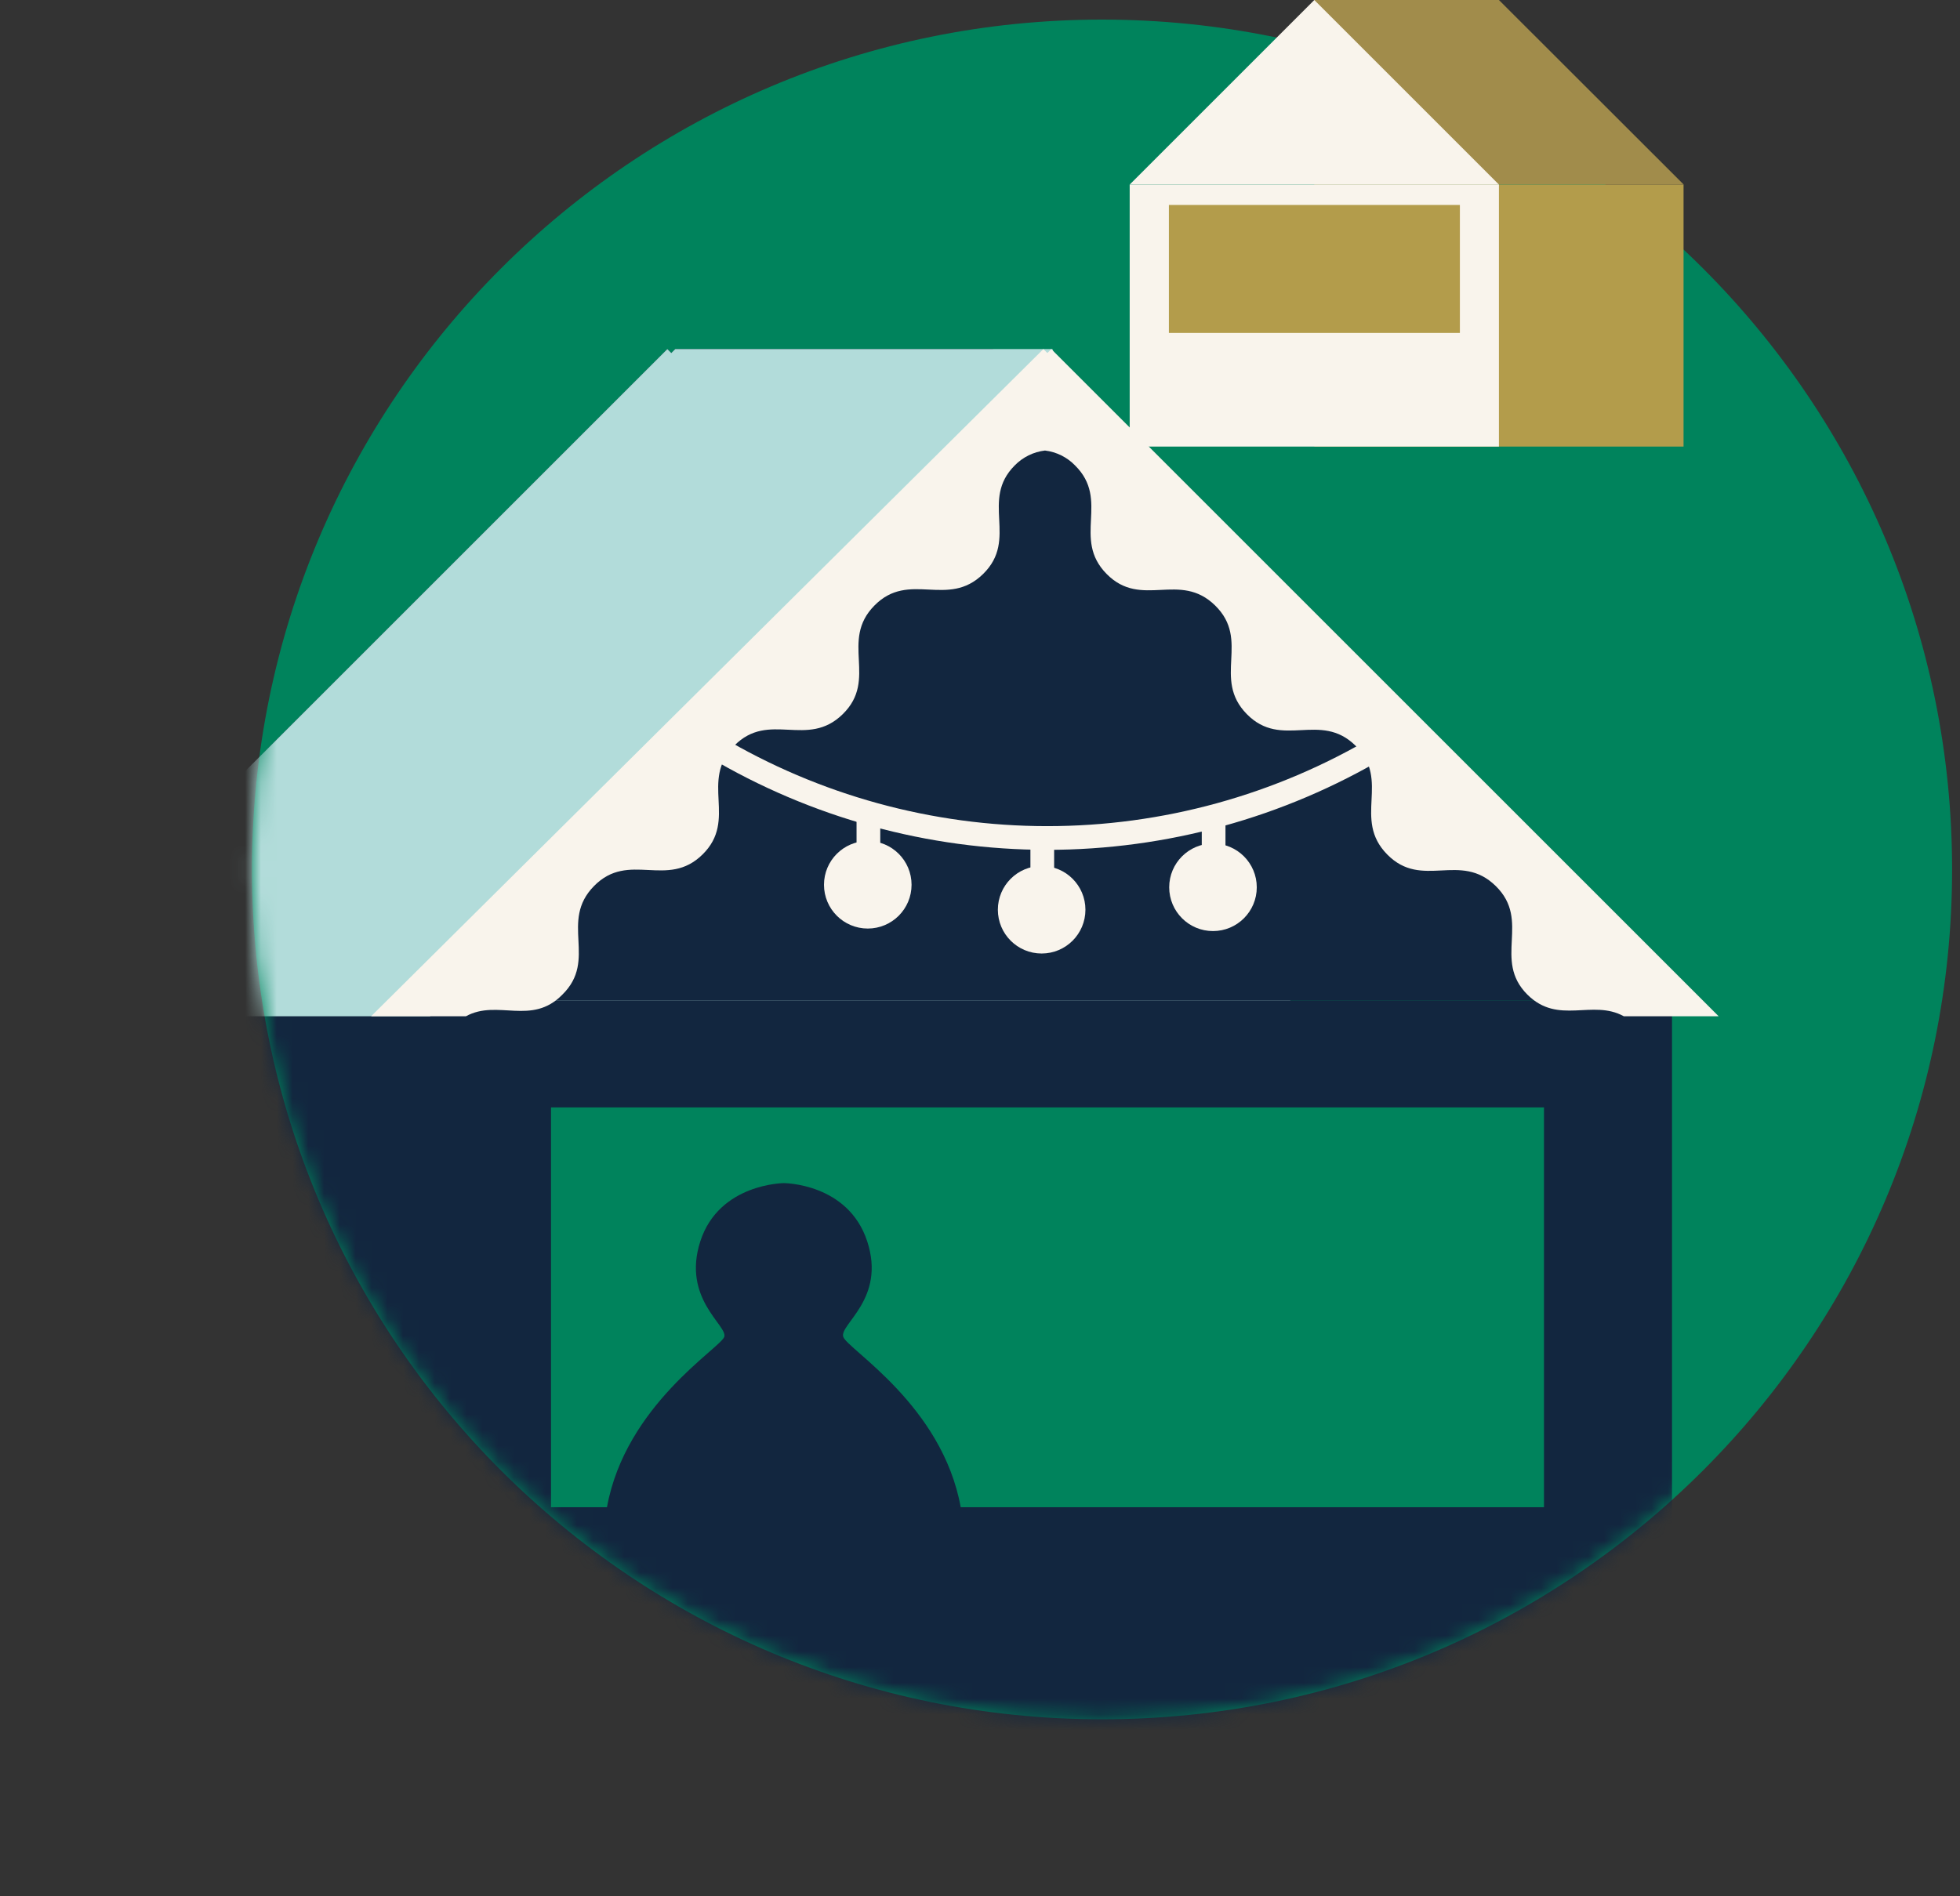 <svg width="124" height="120" viewBox="0 0 124 120" fill="none" xmlns="http://www.w3.org/2000/svg">
<rect x="0" y="0" width="124" height="120" fill="#333333" stroke="none"/>
<g clip-path="url(#clip0_2023_196)">
<path d="M69.72 108.8C99.422 108.8 123.5 84.722 123.5 55.02C123.5 25.318 99.422 1.24 69.72 1.24C40.018 1.24 15.94 25.318 15.94 55.02C15.94 84.722 40.018 108.8 69.72 108.8Z" fill="#00835C"/>
<path d="M106.52 11.68H83.15V0H94.83L106.52 11.68Z" fill="#A18C4B"/>
<path d="M106.51 11.68H83.15V28.26H106.51V11.68Z" fill="#B39C4B"/>
<path d="M94.83 11.68H71.47L83.15 0L94.83 11.68Z" fill="#F9F4EC"/>
<path d="M94.83 11.68H71.47V28.26H94.83V11.68Z" fill="#F9F4EC"/>
<path d="M92.36 12.97H73.95V21.07H92.36V12.97Z" fill="#B39C4B"/>
<path d="M75.79 71.33V82.77" stroke="#F9F4EC" stroke-width="1.5" stroke-miterlimit="10"/>
<path d="M68.24 77.05H83.35" stroke="#F9F4EC" stroke-width="1.5" stroke-miterlimit="10"/>
<path d="M79.91 71.33L71.67 82.77" stroke="#F9F4EC" stroke-width="1.5" stroke-miterlimit="10"/>
<path d="M71.67 70.77L79.91 83.32" stroke="#F9F4EC" stroke-width="1.5" stroke-miterlimit="10"/>
<mask id="mask0_2023_196" style="mask-type:luminance" maskUnits="userSpaceOnUse" x="15" y="1" width="109" height="108">
<path d="M69.71 108.8C99.412 108.8 123.49 84.722 123.49 55.02C123.49 25.318 99.412 1.24 69.71 1.24C40.008 1.24 15.93 25.318 15.93 55.02C15.93 84.722 40.008 108.8 69.71 108.8Z" fill="white"/>
</mask>
<g mask="url(#mask0_2023_196)">
<path d="M0 64.31L42.22 22.09L42.47 22.34L42.72 22.09H62.82L82 64.31V119.06H3.44V64.31H0Z" fill="#12263F"/>
<path d="M0 64.31L42.22 22.09L42.47 22.34L42.72 22.09H66.58L82 64.31H3.44H0Z" fill="#B2DCDA"/>
<path d="M27.23 63.33H105.79L66.51 24.05L27.23 63.33Z" fill="#12263F"/>
<path d="M27.22 119.07L105.78 119.07V63.34L27.22 63.34V119.07Z" fill="#12263F"/>
<path d="M70.03 27.58H62.99" stroke="#F9F4EC" stroke-width="1.5" stroke-miterlimit="10"/>
<path d="M66.01 22.09L66.26 22.34L66.51 22.09L108.73 64.31H102.73C100.73 63.21 98.59 64.89 96.63 62.94C94.42 60.73 96.88 58.28 94.63 56.07C92.38 53.86 89.97 56.32 87.76 54.07C85.55 51.82 88 49.4 85.76 47.19C83.52 44.98 81.09 47.44 78.88 45.19C76.67 42.94 79.13 40.53 76.88 38.32C74.63 36.11 72.22 38.56 70.01 36.32C67.8 34.08 70.25 31.66 68.01 29.45C67.503 28.929 66.832 28.597 66.11 28.51C65.385 28.596 64.711 28.928 64.2 29.45C61.99 31.66 64.45 34.11 62.2 36.32C59.95 38.53 57.53 36.08 55.32 38.32C53.11 40.56 55.57 42.98 53.32 45.19C51.07 47.4 48.66 44.95 46.45 47.19C44.24 49.43 46.69 51.86 44.45 54.07C42.21 56.28 39.79 53.82 37.58 56.07C35.37 58.32 37.83 60.73 35.58 62.94C33.63 64.94 31.48 63.21 29.48 64.31H23.48L66.01 22.09Z" fill="#F9F4EC"/>
<path d="M34.86 95.38L97.68 95.38V70.08H34.86V95.38Z" fill="#00835C"/>
<path d="M60.78 95.38H38.4C39.57 88.92 45.58 85.31 45.82 84.6C46.06 83.89 43.12 82.19 44.31 78.54C45.5 74.89 49.59 74.87 49.59 74.87C49.59 74.87 53.65 74.87 54.86 78.54C56.07 82.21 53.08 83.81 53.35 84.6C53.62 85.39 59.61 88.92 60.78 95.38Z" fill="#12263F"/>
<path d="M54.9 58.26C56.154 58.26 57.17 57.244 57.17 55.99C57.17 54.736 56.154 53.72 54.9 53.72C53.646 53.72 52.63 54.736 52.63 55.99C52.63 57.244 53.646 58.26 54.9 58.26Z" fill="#F9F4EC" stroke="#F9F4EC" stroke-miterlimit="10"/>
<path d="M54.94 53.681V51.46" stroke="#F9F4EC" stroke-width="1.5" stroke-miterlimit="10"/>
<path d="M65.9 59.84C67.154 59.84 68.17 58.824 68.17 57.57C68.17 56.316 67.154 55.3 65.9 55.3C64.646 55.3 63.63 56.316 63.63 57.57C63.63 58.824 64.646 59.84 65.9 59.84Z" fill="#F9F4EC" stroke="#F9F4EC" stroke-miterlimit="10"/>
<path d="M65.94 55.26V53.04" stroke="#F9F4EC" stroke-width="1.5" stroke-miterlimit="10"/>
<path d="M76.74 58.42C77.994 58.42 79.01 57.404 79.01 56.15C79.01 54.896 77.994 53.88 76.74 53.88C75.486 53.88 74.47 54.896 74.47 56.15C74.47 57.404 75.486 58.42 76.74 58.42Z" fill="#F9F4EC" stroke="#F9F4EC" stroke-miterlimit="10"/>
<path d="M76.78 53.84V51.62" stroke="#F9F4EC" stroke-width="1.5" stroke-miterlimit="10"/>
<path d="M87.31 47.24C80.941 51.03 73.666 53.03 66.255 53.03C58.844 53.03 51.569 51.03 45.2 47.24" stroke="#F9F4EC" stroke-width="1.5" stroke-miterlimit="10"/>
</g>
</g>
<defs>
<clipPath id="clip0_2023_196">
<rect width="123.5" height="119.06" fill="white"/>
</clipPath>
</defs>
</svg>
